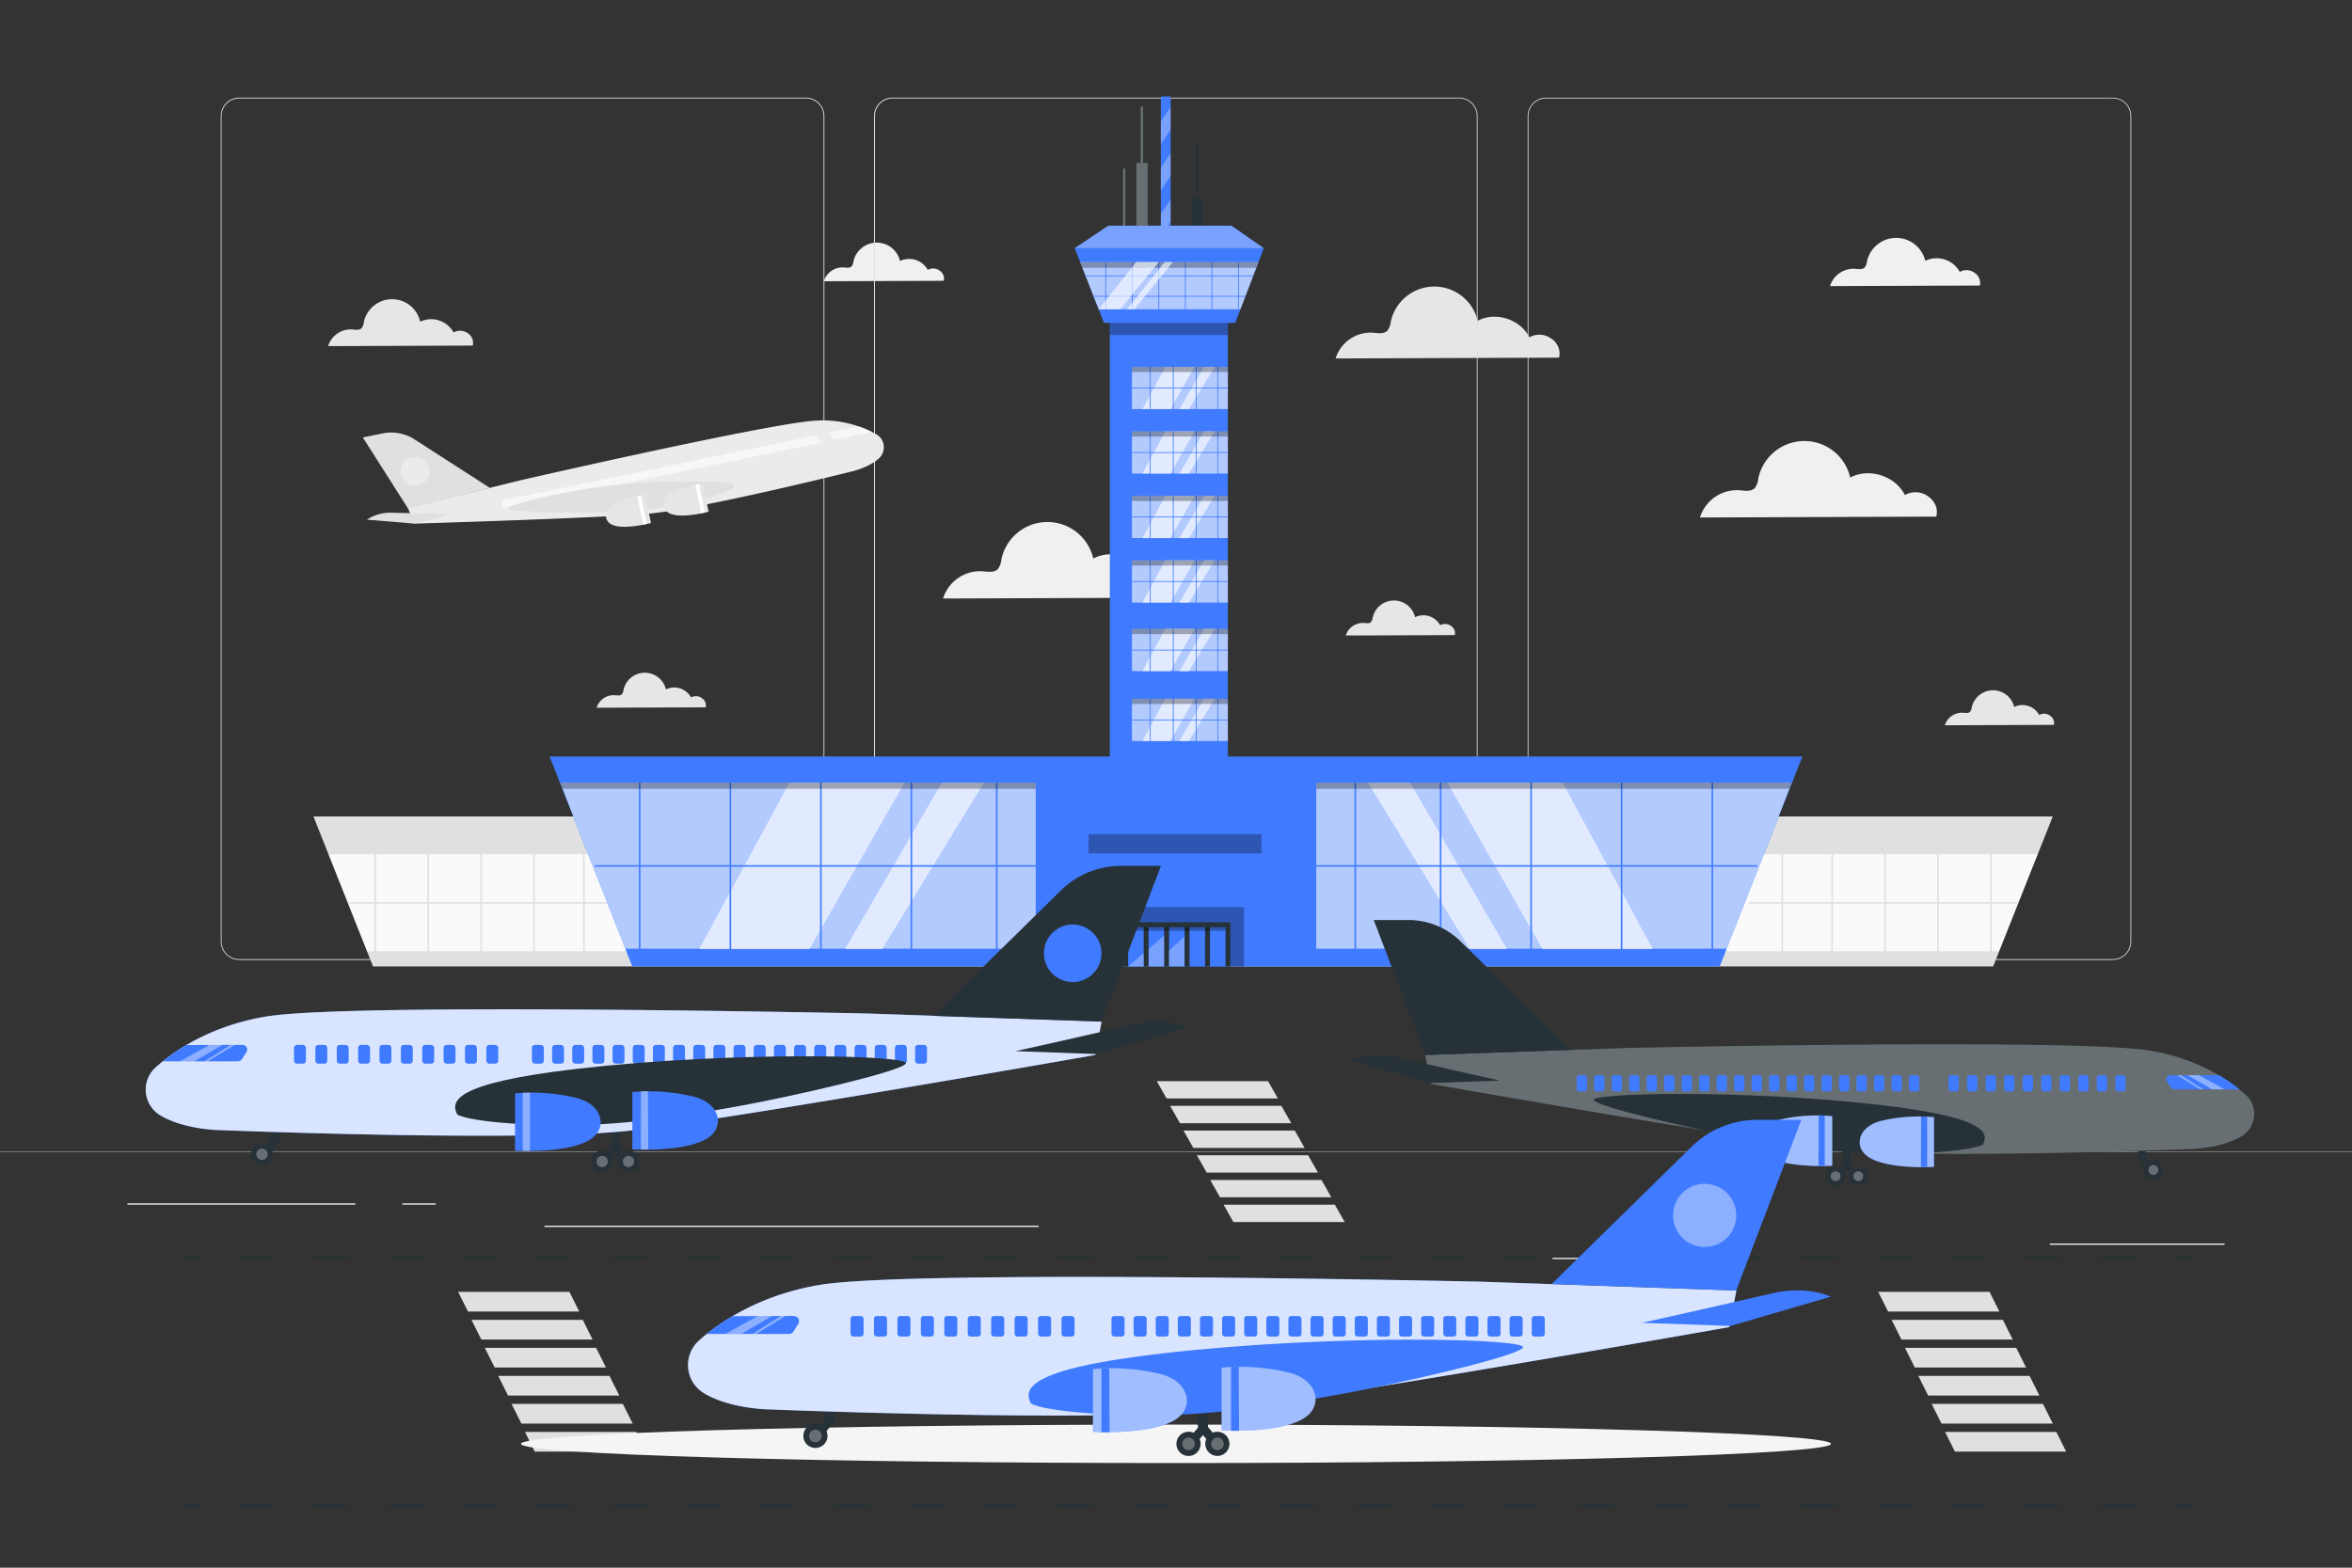 <svg xmlns="http://www.w3.org/2000/svg" xmlns:xlink="http://www.w3.org/1999/xlink" viewBox="0 0 750 500"><rect x="0" y="0" width="750" height="500" fill="#333333" stroke="none"/><defs><clipPath id="freepik--clip-path--inject-334"><rect x="370.17" y="30.78" width="3.11" height="41.21" style="fill:none"></rect></clipPath></defs><g id="freepik--background-complete--inject-334"><polygon points="184.7 418.29 149.22 418.29 146.08 412.01 181.57 412.01 184.7 418.29" style="fill:#e0e0e0"></polygon><polygon points="188.97 427.23 153.48 427.23 150.34 420.95 185.83 420.95 188.97 427.23" style="fill:#e0e0e0"></polygon><polygon points="193.23 436.16 157.74 436.16 154.6 429.88 190.09 429.88 193.23 436.16" style="fill:#e0e0e0"></polygon><polygon points="197.49 445.1 162 445.1 158.87 438.82 194.35 438.82 197.49 445.1" style="fill:#e0e0e0"></polygon><polygon points="201.75 454.03 166.26 454.03 163.13 447.76 198.61 447.76 201.75 454.03" style="fill:#e0e0e0"></polygon><polygon points="206.01 462.97 170.52 462.97 167.39 456.69 202.87 456.69 206.01 462.97" style="fill:#e0e0e0"></polygon><polygon points="637.55 418.29 602.06 418.29 598.92 412.01 634.41 412.01 637.55 418.29" style="fill:#e0e0e0"></polygon><polygon points="641.81 427.23 606.32 427.23 603.19 420.95 638.67 420.95 641.81 427.23" style="fill:#e0e0e0"></polygon><polygon points="646.07 436.16 610.58 436.16 607.45 429.88 642.93 429.88 646.07 436.16" style="fill:#e0e0e0"></polygon><polygon points="650.33 445.1 614.84 445.1 611.71 438.82 647.19 438.82 650.33 445.1" style="fill:#e0e0e0"></polygon><polygon points="654.59 454.03 619.1 454.03 615.97 447.76 651.45 447.76 654.59 454.03" style="fill:#e0e0e0"></polygon><polygon points="658.85 462.97 623.37 462.97 620.23 456.69 655.71 456.69 658.85 462.97" style="fill:#e0e0e0"></polygon><polygon points="407.49 350.35 372 350.35 368.86 344.82 404.35 344.82 407.49 350.35" style="fill:#e0e0e0"></polygon><polygon points="411.75 358.23 376.26 358.23 373.12 352.7 408.61 352.7 411.75 358.23" style="fill:#e0e0e0"></polygon><polygon points="416.01 366.11 380.52 366.11 377.38 360.58 412.87 360.58 416.01 366.11" style="fill:#e0e0e0"></polygon><polygon points="420.27 373.99 384.78 373.99 381.65 368.46 417.13 368.46 420.27 373.99" style="fill:#e0e0e0"></polygon><polygon points="424.53 381.87 389.04 381.87 385.91 376.34 421.39 376.34 424.53 381.87" style="fill:#e0e0e0"></polygon><polygon points="428.79 389.75 393.3 389.75 390.17 384.22 425.65 384.22 428.79 389.75" style="fill:#e0e0e0"></polygon><polygon points="369.8 308.24 118.95 308.24 99.95 260.4 369.8 260.4 369.8 308.24" style="fill:#e0e0e0"></polygon><polygon points="208.41 303.4 117.13 303.4 104.85 272.46 208.41 272.46 208.41 303.4" style="fill:#fafafa"></polygon><rect x="136.31" y="271.12" width="0.5" height="33.71" style="fill:#e0e0e0"></rect><rect x="119.4" y="271.12" width="0.5" height="33.71" style="fill:#e0e0e0"></rect><rect x="111.29" y="287.72" width="85.48" height="0.5" style="fill:#e0e0e0"></rect><rect x="153.18" y="271.12" width="0.5" height="33.71" style="fill:#e0e0e0"></rect><rect x="170.04" y="271.12" width="0.5" height="33.71" style="fill:#e0e0e0"></rect><rect x="185.95" y="271.12" width="0.5" height="33.71" style="fill:#e0e0e0"></rect><polygon points="384.72 308.24 635.57 308.24 654.58 260.4 384.72 260.4 384.72 308.24" style="fill:#e0e0e0"></polygon><polygon points="546.12 303.4 637.39 303.4 649.68 272.46 546.12 272.46 546.12 303.4" style="fill:#fafafa"></polygon><rect x="617.72" y="271.12" width="0.5" height="33.71" style="fill:#e0e0e0"></rect><rect x="634.62" y="271.12" width="0.5" height="33.71" style="fill:#e0e0e0"></rect><rect x="557.75" y="287.72" width="85.48" height="0.5" style="fill:#e0e0e0"></rect><rect x="600.85" y="271.12" width="0.5" height="33.71" style="fill:#e0e0e0"></rect><rect x="583.98" y="271.12" width="0.5" height="33.71" style="fill:#e0e0e0"></rect><rect x="568.08" y="271.12" width="0.5" height="33.71" style="fill:#e0e0e0"></rect><path d="M614.86,158.32a6.86,6.86,0,0,0-7.44-.43c-3-6.1-11.43-8.8-17.43-5.58a15,15,0,0,0-29.32.35,5.76,5.76,0,0,1-1.12,3c-1.22,1.25-3.26.83-5,.69a12.37,12.37,0,0,0-12.47,8.7l75.35-.28C618.1,162.19,617,159.91,614.86,158.32Z" style="fill:#f0f0f0"></path><path d="M373.49,184.16a6.88,6.88,0,0,0-7.44-.44c-3-6.1-11.43-8.79-17.43-5.58a15,15,0,0,0-29.32.36,5.69,5.69,0,0,1-1.12,3c-1.22,1.25-3.26.83-5,.7a12.36,12.36,0,0,0-12.46,8.69l75.35-.27C376.73,188,375.59,185.75,373.49,184.16Z" style="fill:#f0f0f0"></path><path d="M629.64,87a4.37,4.37,0,0,0-4.72-.28,8.4,8.4,0,0,0-11-3.53,9.53,9.53,0,0,0-18.59.22,3.57,3.57,0,0,1-.71,1.88c-.77.79-2.07.53-3.17.44a7.84,7.84,0,0,0-7.9,5.52l47.78-.18A3.84,3.84,0,0,0,629.64,87Z" style="fill:#f0f0f0"></path><path d="M494.68,108a6.5,6.5,0,0,0-7-.42c-2.86-5.76-10.81-8.31-16.48-5.27a14.21,14.21,0,0,0-27.72.33,5.44,5.44,0,0,1-1.06,2.81c-1.16,1.18-3.09.78-4.73.65a11.71,11.71,0,0,0-11.79,8.23l71.26-.26A5.68,5.68,0,0,0,494.68,108Z" style="fill:#e6e6e6"></path><path d="M149.19,106.29a4.21,4.21,0,0,0-4.56-.26A8.11,8.11,0,0,0,134,102.61a9.2,9.2,0,0,0-18,.22,3.54,3.54,0,0,1-.69,1.81c-.74.77-2,.51-3.06.43a7.57,7.57,0,0,0-7.63,5.32l46.14-.17A3.7,3.7,0,0,0,149.19,106.29Z" style="fill:#e6e6e6"></path><path d="M223.8,222.65a3.18,3.18,0,0,0-3.44-.2,6.11,6.11,0,0,0-8-2.58,6.94,6.94,0,0,0-13.53.17,2.83,2.83,0,0,1-.52,1.37c-.57.57-1.51.38-2.31.32a5.69,5.69,0,0,0-5.75,4l34.78-.13A2.78,2.78,0,0,0,223.8,222.65Z" style="fill:#e6e6e6"></path><path d="M653.7,228.25a3.14,3.14,0,0,0-3.43-.2,6.12,6.12,0,0,0-8-2.58,6.94,6.94,0,0,0-13.53.16,2.58,2.58,0,0,1-.52,1.37c-.56.58-1.5.39-2.3.32a5.73,5.73,0,0,0-5.76,4l34.78-.13A2.76,2.76,0,0,0,653.7,228.25Z" style="fill:#e6e6e6"></path><path d="M462.68,199.62a3.18,3.18,0,0,0-3.44-.21,6.11,6.11,0,0,0-8-2.57,6.94,6.94,0,0,0-13.53.16,2.66,2.66,0,0,1-.52,1.37c-.56.58-1.5.38-2.31.32a5.71,5.71,0,0,0-5.75,4l34.78-.13A2.77,2.77,0,0,0,462.68,199.62Z" style="fill:#e6e6e6"></path><path d="M299.61,86.3a3.5,3.5,0,0,0-3.77-.22A6.74,6.74,0,0,0,287,83.25a7.62,7.62,0,0,0-14.87.18,3,3,0,0,1-.57,1.51c-.62.63-1.66.42-2.54.35a6.26,6.26,0,0,0-6.32,4.41l38.23-.14A3,3,0,0,0,299.61,86.3Z" style="fill:#f0f0f0"></path><path d="M673.73,306.15H493a5.87,5.87,0,0,1-5.86-5.86V37A5.87,5.87,0,0,1,493,31.16H673.73A5.87,5.87,0,0,1,679.6,37V300.29A5.87,5.87,0,0,1,673.73,306.15ZM493,31.41A5.61,5.61,0,0,0,487.38,37V300.29A5.61,5.61,0,0,0,493,305.9H673.73a5.62,5.62,0,0,0,5.62-5.61V37a5.62,5.62,0,0,0-5.62-5.61Z" style="fill:#e0e0e0"></path><path d="M465.31,306.15H284.56a5.87,5.87,0,0,1-5.86-5.86V37a5.87,5.87,0,0,1,5.86-5.86H465.31A5.87,5.87,0,0,1,471.17,37V300.29A5.87,5.87,0,0,1,465.31,306.15ZM284.56,31.41A5.61,5.61,0,0,0,279,37V300.29a5.61,5.61,0,0,0,5.61,5.61H465.31a5.61,5.61,0,0,0,5.61-5.61V37a5.61,5.61,0,0,0-5.61-5.61Z" style="fill:#e0e0e0"></path><path d="M257,306.15H76.27a5.87,5.87,0,0,1-5.87-5.86V37a5.87,5.87,0,0,1,5.87-5.86H257A5.87,5.87,0,0,1,262.87,37V300.29A5.87,5.87,0,0,1,257,306.15ZM76.27,31.41A5.62,5.62,0,0,0,70.65,37V300.29a5.62,5.62,0,0,0,5.62,5.61H257a5.61,5.61,0,0,0,5.61-5.61V37A5.61,5.61,0,0,0,257,31.41Z" style="fill:#e0e0e0"></path><rect y="367.22" width="750" height="0.12" style="fill:#e0e0e0"></rect><rect x="653.63" y="396.6" width="55.73" height="0.42" style="fill:#ebebeb"></rect><rect x="495.04" y="401.17" width="14.63" height="0.42" style="fill:#ebebeb"></rect><rect x="40.64" y="383.8" width="72.67" height="0.42" style="fill:#ebebeb"></rect><rect x="128.3" y="383.8" width="10.66" height="0.42" style="fill:#ebebeb"></rect><rect x="173.59" y="390.91" width="157.61" height="0.42" style="fill:#ebebeb"></rect><path d="M272.05,150.26s5.29-1.27,8.35-4.19a4.78,4.78,0,0,0-1-7.58,35.07,35.07,0,0,0-18.92-4.35c-14,.57-94.32,19-94.32,19L130.07,162l2.07,5s57.75-1.69,74.62-3.16S272.05,150.26,272.05,150.26Z" style="fill:#ebebeb"></path><path d="M156.19,155.6l-24-15.46A13.7,13.7,0,0,0,122,138.23l-6.3,1.29,14.46,22.74Z" style="fill:#e0e0e0"></path><path d="M144.7,163.89,132.13,167,117,165.74a13.56,13.56,0,0,1,8.19-2.2C126,163.56,143.66,163.91,144.7,163.89Z" style="fill:#e0e0e0"></path><path d="M278.16,137.8l-11.75,2.43a.73.73,0,0,1-.7-.21l-.91-.94a.76.76,0,0,1,.39-1.27l8.75-1.78a29,29,0,0,1,4.22,1.77Z" style="fill:#fff;opacity:0.6"></path><path d="M261.73,140.67a.34.34,0,0,1-.17.57L161.49,162a1.33,1.33,0,0,1-1.21-.37h0a1.32,1.32,0,0,1,.68-2.2l98.76-20.48a.49.49,0,0,1,.44.14Z" style="fill:#fff;opacity:0.6"></path><path d="M233.83,155.63s-1.23,1.56-13,4.42-24.4,3.23-32,3.4-25.42-.13-26.79-1.25,27.56-8.53,50.24-8.58C232.69,153.57,234.41,153.46,233.83,155.63Z" style="fill:#e0e0e0"></path><path d="M205.72,157.8l1.86,9s-8.94,2.42-12.66.43c-2.54-1.36-2.42-5,1.54-6.78A30.18,30.18,0,0,1,205.72,157.8Z" style="fill:#e6e6e6"></path><path d="M224.11,154.21l1.86,9s-8.94,2.41-12.66.43c-2.55-1.36-2.42-5,1.54-6.78A29.77,29.77,0,0,1,224.11,154.21Z" style="fill:#e6e6e6"></path><path d="M222.87,154.36l1.89,9.1-1.15.24-1.85-9.13Q222.36,154.44,222.87,154.36Z" style="fill:#fff"></path><path d="M204.36,158l1.89,9.09-1.15.24-1.85-9.13C203.64,158.09,204,158,204.36,158Z" style="fill:#fff"></path><circle cx="132.35" cy="150.32" r="4.6" transform="translate(-67.21 133.34) rotate(-43.77)" style="fill:#ebebeb"></circle></g><g id="freepik--Shadow--inject-334"><path d="M583.88,460.5c0,3.38-93.52,6.13-208.88,6.13s-208.88-2.75-208.88-6.13,93.52-6.14,208.88-6.14S583.88,457.11,583.88,460.5Z" style="fill:#f5f5f5"></path></g><g id="freepik--Lines--inject-334"><path d="M64.1,401.1h-6a.25.25,0,0,1,0-.5h6a.25.25,0,1,1,0,.5Z" style="fill:#263238"></path><path d="M681.08,401.1H669.22a.25.25,0,0,1,0-.5h11.86a.25.25,0,0,1,0,.5Zm-23.73,0H645.49a.25.25,0,0,1,0-.5h11.86a.25.25,0,0,1,0,.5Zm-23.73,0H621.76a.25.25,0,0,1,0-.5h11.86a.25.25,0,0,1,0,.5Zm-23.73,0H598a.25.25,0,0,1,0-.5h11.86a.25.25,0,0,1,0,.5Zm-23.73,0H574.3a.25.25,0,0,1,0-.5h11.86a.25.25,0,0,1,0,.5Zm-23.73,0H550.57a.25.25,0,0,1,0-.5h11.86a.25.25,0,0,1,0,.5Zm-23.73,0H526.84a.25.25,0,0,1,0-.5H538.7a.25.25,0,0,1,0,.5Zm-23.73,0H503.11a.25.25,0,0,1,0-.5H515a.25.25,0,0,1,0,.5Zm-23.73,0H479.38a.25.25,0,1,1,0-.5h11.86a.25.25,0,0,1,0,.5Zm-23.73,0H455.64a.25.25,0,0,1,0-.5h11.87a.25.25,0,0,1,0,.5Zm-23.73,0H431.91a.25.25,0,1,1,0-.5h11.87a.25.25,0,0,1,0,.5Zm-23.73,0H408.18a.25.25,0,1,1,0-.5h11.87a.25.25,0,1,1,0,.5Zm-23.73,0H384.45a.25.25,0,1,1,0-.5h11.87a.25.25,0,1,1,0,.5Zm-23.73,0H360.72a.25.25,0,0,1,0-.5h11.87a.25.25,0,1,1,0,.5Zm-23.73,0H337a.25.25,0,0,1,0-.5h11.87a.25.25,0,0,1,0,.5Zm-23.73,0H313.26a.25.25,0,0,1,0-.5h11.87a.25.25,0,0,1,0,.5Zm-23.73,0H289.53a.25.25,0,0,1,0-.5H301.4a.25.25,0,0,1,0,.5Zm-23.73,0H265.8a.25.25,0,0,1,0-.5h11.87a.25.25,0,0,1,0,.5Zm-23.73,0H242.07a.25.25,0,0,1,0-.5h11.87a.25.25,0,0,1,0,.5Zm-23.73,0H218.34a.25.25,0,0,1,0-.5h11.87a.25.25,0,1,1,0,.5Zm-23.73,0H194.61a.25.25,0,0,1,0-.5h11.87a.25.25,0,1,1,0,.5Zm-23.73,0H170.88a.25.25,0,0,1,0-.5h11.87a.25.25,0,0,1,0,.5Zm-23.73,0H147.15a.25.25,0,1,1,0-.5H159a.25.25,0,0,1,0,.5Zm-23.73,0H123.42a.25.25,0,1,1,0-.5h11.87a.25.25,0,0,1,0,.5Zm-23.73,0H99.69a.25.25,0,0,1,0-.5h11.87a.25.25,0,1,1,0,.5Zm-23.73,0H76a.25.25,0,1,1,0-.5H87.83a.25.25,0,0,1,0,.5Z" style="fill:#263238"></path><path d="M699,401.1h-6a.25.25,0,0,1,0-.5h6a.25.25,0,0,1,0,.5Z" style="fill:#263238"></path><path d="M64.1,480.41h-6a.25.25,0,0,1-.25-.25.25.25,0,0,1,.25-.25h6a.26.26,0,0,1,.25.25A.25.25,0,0,1,64.1,480.41Z" style="fill:#263238"></path><path d="M681.08,480.41H669.22a.25.25,0,0,1-.25-.25.25.25,0,0,1,.25-.25h11.86a.25.25,0,0,1,.25.25A.25.25,0,0,1,681.08,480.41Zm-23.73,0H645.49a.25.25,0,0,1-.25-.25.25.25,0,0,1,.25-.25h11.86a.25.25,0,0,1,.25.25A.25.25,0,0,1,657.35,480.41Zm-23.73,0H621.76a.25.25,0,0,1-.25-.25.25.25,0,0,1,.25-.25h11.86a.25.25,0,0,1,.25.25A.25.25,0,0,1,633.62,480.41Zm-23.73,0H598a.25.25,0,0,1-.25-.25.25.25,0,0,1,.25-.25h11.86a.25.25,0,0,1,.25.25A.25.25,0,0,1,609.89,480.41Zm-23.73,0H574.3a.25.25,0,0,1-.25-.25.25.25,0,0,1,.25-.25h11.86a.25.25,0,0,1,.25.25A.25.25,0,0,1,586.16,480.41Zm-23.73,0H550.57a.25.25,0,0,1-.25-.25.25.25,0,0,1,.25-.25h11.86a.25.25,0,0,1,.25.25A.25.25,0,0,1,562.43,480.41Zm-23.73,0H526.84a.25.25,0,0,1-.25-.25.25.25,0,0,1,.25-.25H538.7a.25.25,0,0,1,.25.25A.25.25,0,0,1,538.7,480.41Zm-23.73,0H503.11a.25.25,0,0,1-.25-.25.25.25,0,0,1,.25-.25H515a.25.25,0,0,1,.25.25A.25.25,0,0,1,515,480.41Zm-23.73,0H479.38a.26.26,0,0,1-.26-.25.26.26,0,0,1,.26-.25h11.86a.25.25,0,0,1,.25.25A.25.25,0,0,1,491.24,480.41Zm-23.73,0H455.64a.25.25,0,0,1-.25-.25.26.26,0,0,1,.25-.25h11.87a.25.25,0,0,1,.25.25A.25.25,0,0,1,467.51,480.41Zm-23.73,0H431.91a.25.25,0,0,1-.25-.25.26.26,0,0,1,.25-.25h11.87a.25.25,0,0,1,.25.25A.25.25,0,0,1,443.78,480.41Zm-23.73,0H408.18a.25.25,0,0,1-.25-.25.26.26,0,0,1,.25-.25h11.87a.25.25,0,0,1,.25.25A.25.25,0,0,1,420.05,480.41Zm-23.73,0H384.45a.25.25,0,0,1-.25-.25.26.26,0,0,1,.25-.25h11.87a.25.25,0,0,1,.25.25A.25.25,0,0,1,396.32,480.41Zm-23.73,0H360.72a.25.25,0,0,1-.25-.25.26.26,0,0,1,.25-.25h11.87a.25.25,0,0,1,.25.25A.25.25,0,0,1,372.59,480.41Zm-23.73,0H337a.25.25,0,0,1-.25-.25.25.25,0,0,1,.25-.25h11.87a.25.25,0,0,1,.25.25A.25.25,0,0,1,348.86,480.41Zm-23.73,0H313.26a.25.25,0,0,1-.25-.25.26.26,0,0,1,.25-.25h11.87a.25.25,0,0,1,.25.25A.25.25,0,0,1,325.13,480.41Zm-23.73,0H289.53a.25.25,0,0,1-.25-.25.26.26,0,0,1,.25-.25H301.4a.25.25,0,0,1,.25.25A.25.25,0,0,1,301.4,480.41Zm-23.73,0H265.8a.25.25,0,0,1-.25-.25.25.25,0,0,1,.25-.25h11.87a.25.25,0,0,1,.25.25A.25.25,0,0,1,277.67,480.41Zm-23.73,0H242.07a.25.25,0,0,1-.25-.25.25.25,0,0,1,.25-.25h11.87a.25.25,0,0,1,.25.25A.25.25,0,0,1,253.94,480.41Zm-23.73,0H218.34a.25.25,0,0,1-.25-.25.25.25,0,0,1,.25-.25h11.87a.25.25,0,0,1,.25.25A.25.25,0,0,1,230.21,480.41Zm-23.73,0H194.61a.25.25,0,0,1-.25-.25.25.25,0,0,1,.25-.25h11.87a.25.25,0,0,1,.25.25A.25.25,0,0,1,206.48,480.41Zm-23.73,0H170.88a.25.25,0,0,1-.25-.25.25.25,0,0,1,.25-.25h11.87a.25.25,0,0,1,.25.25A.25.25,0,0,1,182.75,480.41Zm-23.73,0H147.15a.25.25,0,0,1-.25-.25.25.25,0,0,1,.25-.25H159a.26.26,0,0,1,.25.25A.25.25,0,0,1,159,480.41Zm-23.73,0H123.42a.25.25,0,0,1-.25-.25.25.25,0,0,1,.25-.25h11.87a.26.26,0,0,1,.25.25A.25.25,0,0,1,135.29,480.41Zm-23.73,0H99.69a.25.25,0,0,1-.25-.25.25.25,0,0,1,.25-.25h11.87a.26.26,0,0,1,.25.25A.25.25,0,0,1,111.56,480.41Zm-23.73,0H76a.25.25,0,0,1-.25-.25.25.25,0,0,1,.25-.25H87.83a.26.26,0,0,1,.25.25A.25.25,0,0,1,87.83,480.41Z" style="fill:#263238"></path><path d="M699,480.41h-6a.25.25,0,0,1-.25-.25.25.25,0,0,1,.25-.25h6a.25.25,0,0,1,.25.25A.25.25,0,0,1,699,480.41Z" style="fill:#263238"></path></g><g id="freepik--Building--inject-334"><polygon points="415.02 241.28 334.98 241.28 175.26 241.28 201.63 308.27 341.34 308.27 408.66 308.27 548.37 308.27 574.74 241.28 415.02 241.28" style="fill:#407BFF"></polygon><path d="M358.86,72V54a.38.38,0,0,0-.75,0V72a.38.38,0,0,0,.75,0Z" style="fill:#263238"></path><path d="M358.86,72V54a.38.38,0,0,0-.75,0V72a.38.38,0,0,0,.75,0Z" style="fill:#fff;opacity:0.3"></path><rect x="370.17" y="30.78" width="3.11" height="41.21" style="fill:#407BFF"></rect><path d="M364.49,52.28V34.21a.38.38,0,0,0-.75,0V52.28a.38.38,0,0,0,.75,0Z" style="fill:#263238"></path><path d="M364.49,52.28V34.21a.38.38,0,0,0-.75,0V52.28a.38.38,0,0,0,.75,0Z" style="fill:#fff;opacity:0.3"></path><rect x="379.97" y="63.16" width="3.62" height="9.71" style="fill:#263238"></rect><polygon points="352.03 102.97 342.69 79.16 402.99 79.16 393.89 102.97 352.03 102.97" style="fill:#407BFF"></polygon><polygon points="342.69 79.16 353.44 71.98 392.68 71.98 402.99 79.16 342.69 79.16" style="fill:#407BFF"></polygon><rect x="353.9" y="101.95" width="37.63" height="200.26" style="fill:#407BFF"></rect><polygon points="330.27 302.59 199.39 302.59 178.63 249.64 330.27 249.64 330.27 302.59" style="fill:#fff;opacity:0.6"></polygon><polygon points="222.95 302.72 251.7 249.64 288.42 249.64 258.12 302.72 222.95 302.72" style="fill:#fff;opacity:0.6"></polygon><polygon points="269.43 302.72 300.32 249.64 313.75 249.64 281.31 302.72 269.43 302.72" style="fill:#fff;opacity:0.6"></polygon><path d="M382.11,63.48V45.4a.38.38,0,0,0-.75,0V63.48a.38.38,0,0,0,.75,0Z" style="fill:#263238"></path><rect x="362.35" y="51.96" width="3.62" height="20.02" style="fill:#263238"></rect><g style="clip-path:url(#freepik--clip-path--inject-334)"><polygon points="373.28 34.21 370.17 38.73 370.17 46.01 373.28 41.28 373.28 34.21" style="fill:#fff;opacity:0.3"></polygon><polygon points="373.28 48.94 370.17 53.46 370.17 60.74 373.28 56.01 373.28 48.94" style="fill:#fff;opacity:0.3"></polygon><polygon points="373.28 63.66 370.17 68.19 370.17 75.47 373.28 70.74 373.28 63.66" style="fill:#fff;opacity:0.3"></polygon></g><rect x="362.35" y="51.96" width="3.62" height="20.02" style="fill:#fff;opacity:0.3"></rect><polygon points="344.42 83.55 350.34 98.65 395.54 98.65 401.32 83.55 344.42 83.55" style="fill:#fff;opacity:0.6"></polygon><polygon points="342.69 79.16 353.44 71.98 392.68 71.98 402.99 79.16 342.69 79.16" style="fill:#fff;opacity:0.3"></polygon><rect x="352.46" y="83.55" width="0.25" height="15.11" style="fill:#407BFF"></rect><rect x="348.4" y="94.38" width="48.73" height="0.25" style="fill:#407BFF"></rect><rect x="346.01" y="87.85" width="53.62" height="0.25" style="fill:#407BFF"></rect><rect x="360.92" y="83.55" width="0.25" height="15.11" style="fill:#407BFF"></rect><rect x="369.39" y="83.55" width="0.25" height="15.11" style="fill:#407BFF"></rect><rect x="377.85" y="83.55" width="0.25" height="15.11" style="fill:#407BFF"></rect><rect x="386.32" y="83.55" width="0.25" height="15.11" style="fill:#407BFF"></rect><rect x="394.78" y="83.55" width="0.25" height="15.11" style="fill:#407BFF"></rect><polygon points="345.14 85.42 400.61 85.42 401.32 83.55 344.42 83.55 345.14 85.42" style="opacity:0.3"></polygon><polygon points="350.34 98.65 362.35 83.55 369.51 83.55 357.19 98.65 350.34 98.65" style="fill:#fff;opacity:0.6"></polygon><polygon points="359.4 98.65 371.41 83.55 374.03 83.55 361.71 98.65 359.4 98.65" style="fill:#fff;opacity:0.6"></polygon><polygon points="364.27 192.21 371.58 178.73 380.9 178.73 373.21 192.21 364.27 192.21" style="fill:#fff;opacity:0.6"></polygon><polygon points="376.08 192.21 383.93 178.73 387.34 178.73 379.1 192.21 376.08 192.21" style="fill:#fff;opacity:0.6"></polygon><rect x="360.95" y="178.73" width="30.59" height="13.45" style="fill:#fff;opacity:0.6"></rect><rect x="366.67" y="178.14" width="0.25" height="14.65" style="fill:#407BFF"></rect><rect x="360.94" y="185.34" width="30.59" height="0.25" style="fill:#407BFF"></rect><rect x="374.01" y="178.14" width="0.25" height="14.65" style="fill:#407BFF"></rect><rect x="381.34" y="178.14" width="0.25" height="14.65" style="fill:#407BFF"></rect><rect x="388.25" y="178.14" width="0.25" height="14.65" style="fill:#407BFF"></rect><polyline points="360.94 178.73 360.94 180.37 391.53 180.37 391.53 178.73 361.18 178.73" style="opacity:0.3"></polyline><polygon points="364.27 171.64 371.58 158.16 380.9 158.16 373.21 171.64 364.27 171.64" style="fill:#fff;opacity:0.6"></polygon><polygon points="376.08 171.64 383.93 158.16 387.34 158.16 379.1 171.64 376.08 171.64" style="fill:#fff;opacity:0.6"></polygon><rect x="360.95" y="158.16" width="30.59" height="13.45" style="fill:#fff;opacity:0.6"></rect><rect x="366.67" y="157.57" width="0.25" height="14.65" style="fill:#407BFF"></rect><rect x="360.94" y="164.77" width="30.59" height="0.25" style="fill:#407BFF"></rect><rect x="374.01" y="157.57" width="0.25" height="14.65" style="fill:#407BFF"></rect><rect x="381.34" y="157.57" width="0.25" height="14.65" style="fill:#407BFF"></rect><rect x="388.25" y="157.57" width="0.25" height="14.65" style="fill:#407BFF"></rect><polyline points="360.94 158.16 360.94 159.8 391.53 159.8 391.53 158.16 361.18 158.16" style="opacity:0.3"></polyline><polygon points="364.27 151.07 371.58 137.59 380.9 137.59 373.21 151.07 364.27 151.07" style="fill:#fff;opacity:0.6"></polygon><polygon points="376.08 151.07 383.93 137.59 387.34 137.59 379.1 151.07 376.08 151.07" style="fill:#fff;opacity:0.6"></polygon><rect x="360.95" y="137.59" width="30.59" height="13.45" style="fill:#fff;opacity:0.6"></rect><rect x="366.67" y="137" width="0.25" height="14.65" style="fill:#407BFF"></rect><rect x="360.94" y="144.21" width="30.59" height="0.25" style="fill:#407BFF"></rect><rect x="374.01" y="137" width="0.25" height="14.65" style="fill:#407BFF"></rect><rect x="381.34" y="137" width="0.25" height="14.65" style="fill:#407BFF"></rect><rect x="388.25" y="137" width="0.25" height="14.65" style="fill:#407BFF"></rect><polyline points="360.94 137.59 360.94 139.24 391.53 139.24 391.53 137.59 361.18 137.59" style="opacity:0.3"></polyline><polygon points="364.27 130.5 371.58 117.02 380.9 117.02 373.21 130.5 364.27 130.5" style="fill:#fff;opacity:0.6"></polygon><polygon points="376.08 130.5 383.93 117.02 387.34 117.02 379.1 130.5 376.08 130.5" style="fill:#fff;opacity:0.6"></polygon><rect x="360.95" y="117.02" width="30.59" height="13.45" style="fill:#fff;opacity:0.6"></rect><rect x="366.67" y="116.44" width="0.25" height="14.65" style="fill:#407BFF"></rect><rect x="360.94" y="123.64" width="30.59" height="0.25" style="fill:#407BFF"></rect><rect x="374.01" y="116.44" width="0.25" height="14.65" style="fill:#407BFF"></rect><rect x="381.34" y="116.44" width="0.25" height="14.65" style="fill:#407BFF"></rect><rect x="388.25" y="116.44" width="0.25" height="14.65" style="fill:#407BFF"></rect><polyline points="360.94 117.02 360.94 118.67 391.53 118.67 391.53 117.02 361.18 117.02" style="opacity:0.3"></polyline><polygon points="364.27 214.08 371.58 200.59 380.9 200.59 373.21 214.08 364.27 214.08" style="fill:#fff;opacity:0.6"></polygon><polygon points="376.08 214.08 383.93 200.59 387.34 200.59 379.1 214.08 376.08 214.08" style="fill:#fff;opacity:0.6"></polygon><rect x="360.95" y="200.59" width="30.59" height="13.45" style="fill:#fff;opacity:0.6"></rect><rect x="366.67" y="200.01" width="0.25" height="14.65" style="fill:#407BFF"></rect><rect x="360.94" y="207.21" width="30.59" height="0.25" style="fill:#407BFF"></rect><rect x="374.01" y="200.01" width="0.25" height="14.65" style="fill:#407BFF"></rect><rect x="381.34" y="200.01" width="0.25" height="14.65" style="fill:#407BFF"></rect><rect x="388.25" y="200.01" width="0.25" height="14.65" style="fill:#407BFF"></rect><polyline points="360.94 200.59 360.94 202.24 391.53 202.24 391.53 200.59 361.18 200.59" style="opacity:0.3"></polyline><polygon points="364.27 236.36 371.58 222.88 380.9 222.88 373.21 236.36 364.27 236.36" style="fill:#fff;opacity:0.6"></polygon><polygon points="376.08 236.36 383.93 222.88 387.34 222.88 379.1 236.36 376.08 236.36" style="fill:#fff;opacity:0.6"></polygon><rect x="360.95" y="222.88" width="30.59" height="13.45" style="fill:#fff;opacity:0.6"></rect><rect x="366.67" y="222.29" width="0.25" height="14.65" style="fill:#407BFF"></rect><rect x="360.94" y="229.5" width="30.59" height="0.25" style="fill:#407BFF"></rect><rect x="374.01" y="222.29" width="0.25" height="14.65" style="fill:#407BFF"></rect><rect x="381.34" y="222.29" width="0.25" height="14.65" style="fill:#407BFF"></rect><rect x="388.25" y="222.29" width="0.25" height="14.65" style="fill:#407BFF"></rect><polyline points="360.94 222.88 360.94 224.53 391.53 224.53 391.53 222.88 361.18 222.88" style="opacity:0.3"></polyline><rect x="232.65" y="247.34" width="0.5" height="57.68" style="fill:#407BFF"></rect><rect x="203.72" y="247.34" width="0.5" height="57.68" style="fill:#407BFF"></rect><rect x="189.66" y="275.93" width="140.62" height="0.5" style="fill:#407BFF"></rect><rect x="261.51" y="247.34" width="0.5" height="57.68" style="fill:#407BFF"></rect><rect x="290.37" y="247.34" width="0.5" height="57.68" style="fill:#407BFF"></rect><rect x="317.59" y="247.34" width="0.5" height="57.68" style="fill:#407BFF"></rect><polygon points="178.63 249.64 330.27 249.64 330.27 251.59 179.32 251.59 178.63 249.64" style="opacity:0.3"></polygon><polygon points="419.73 302.59 550.61 302.59 571.37 249.64 419.73 249.64 419.73 302.59" style="fill:#fff;opacity:0.6"></polygon><polygon points="527.05 302.72 498.3 249.64 461.58 249.64 491.88 302.72 527.05 302.72" style="fill:#fff;opacity:0.6"></polygon><polygon points="480.57 302.72 449.68 249.64 436.25 249.64 468.69 302.72 480.57 302.72" style="fill:#fff;opacity:0.6"></polygon><rect x="516.85" y="247.34" width="0.5" height="57.68" style="fill:#407BFF"></rect><rect x="545.78" y="247.34" width="0.5" height="57.68" style="fill:#407BFF"></rect><rect x="419.73" y="275.93" width="140.62" height="0.5" style="fill:#407BFF"></rect><rect x="487.99" y="247.34" width="0.5" height="57.68" style="fill:#407BFF"></rect><rect x="459.13" y="247.34" width="0.5" height="57.68" style="fill:#407BFF"></rect><rect x="431.92" y="247.34" width="0.5" height="57.68" style="fill:#407BFF"></rect><polygon points="571.37 249.64 419.73 249.64 419.73 251.59 570.68 251.59 571.37 249.64" style="opacity:0.3"></polygon><rect x="353.9" y="102.97" width="37.63" height="3.88" style="opacity:0.3"></rect><rect x="353.3" y="289.3" width="43.4" height="18.96" style="opacity:0.3"></rect><rect x="357.66" y="294.15" width="34.68" height="14.11" style="fill:#263238"></rect><rect x="359.74" y="295.74" width="4.95" height="12.52" style="fill:#407BFF"></rect><rect x="366.27" y="295.74" width="4.95" height="12.52" style="fill:#407BFF"></rect><rect x="372.79" y="295.74" width="4.95" height="12.52" style="fill:#407BFF"></rect><rect x="379.32" y="295.74" width="4.95" height="12.52" style="fill:#407BFF"></rect><rect x="385.84" y="295.74" width="4.95" height="12.52" style="fill:#407BFF"></rect><path d="M359.74,296.84s31.06.11,31.06,0v-1.1H359.74Z" style="opacity:0.3"></path><polygon points="359.74 308.26 364.7 303.96 364.7 308.26 359.74 308.26" style="fill:#fff;opacity:0.3"></polygon><polygon points="366.27 302.71 371.22 298.33 371.22 308.26 366.27 308.26 366.27 302.71" style="fill:#fff;opacity:0.3"></polygon><polygon points="372.75 303.12 377.7 298.74 377.7 308.26 372.75 308.26 372.75 303.12" style="fill:#fff;opacity:0.3"></polygon><rect x="347.1" y="266.03" width="55.18" height="6.17" style="opacity:0.3"></rect></g><g id="freepik--airplane-3--inject-334"><polygon points="687.79 373.12 684.31 369.1 684.31 366.14 681.86 366.31 681.8 369.51 686.2 374.63 687.79 373.12" style="fill:#263238"></polygon><path d="M683.62,373.15a3,3,0,1,0,3-3A3,3,0,0,0,683.62,373.15Z" style="fill:#263238"></path><path d="M685.11,373.15a1.56,1.56,0,1,0,1.55-1.56A1.55,1.55,0,0,0,685.11,373.15Z" style="fill:#fff;opacity:0.3"></path><polygon points="593.71 375.12 590.23 371.1 590.13 366.14 587.69 366.31 587.72 371.51 592.11 376.63 593.71 375.12" style="fill:#263238"></polygon><path d="M589.54,375.15a3,3,0,1,0,3-3A3,3,0,0,0,589.54,375.15Z" style="fill:#263238"></path><path d="M591,375.15a1.56,1.56,0,1,0,1.55-1.56A1.55,1.55,0,0,0,591,375.15Z" style="fill:#fff;opacity:0.3"></path><polygon points="588.12 370.37 590.19 371.51 585.8 376.63 584.2 375.12 588.12 370.37" style="fill:#263238"></polygon><circle cx="585.33" cy="375.15" r="3.05" style="fill:#263238"></circle><circle cx="585.33" cy="375.15" r="1.56" style="fill:#fff;opacity:0.3"></circle><path d="M699.38,366.44s9.4-.31,15.62-4.18a8.29,8.29,0,0,0,1-13.2c-5.22-4.62-15.24-11.49-30.55-14-23.92-3.93-166.62-.82-166.62-.82l-64.34,2.24,1.75,9.22s98.53,17.38,127.64,20.81S699.38,366.44,699.38,366.44Z" style="fill:#263238"></path><path d="M699.38,366.44s9.4-.31,15.62-4.18a8.29,8.29,0,0,0,1-13.2c-5.22-4.62-15.24-11.49-30.55-14-23.92-3.93-166.62-.82-166.62-.82l-64.34,2.24,1.75,9.22s98.53,17.38,127.64,20.81S699.38,366.44,699.38,366.44Z" style="fill:#fff;opacity:0.3"></path><path d="M501,334.85l-35.27-34.63a23.72,23.72,0,0,0-16.55-6.79l-11.12,0,16.43,43.07Z" style="fill:#263238"></path><path d="M478.34,344.64l-22.39.8-25.3-7.38s6-2.91,14.66-.87C446.73,337.52,476.57,344.31,478.34,344.64Z" style="fill:#263238"></path><path d="M714.1,347.44H693.32a1.29,1.29,0,0,1-1.11-.61L691,344.93a1.31,1.31,0,0,1,1.11-2l15.46,0a51.83,51.83,0,0,1,6.53,4.48Z" style="fill:#407BFF"></path><rect x="674.52" y="342.92" width="3.29" height="5.18" rx="0.79" transform="translate(1352.34 691.02) rotate(180)" style="fill:#407BFF"></rect><rect x="668.61" y="342.92" width="3.29" height="5.18" rx="0.79" transform="translate(1340.52 691.02) rotate(180)" style="fill:#407BFF"></rect><rect x="662.7" y="342.92" width="3.29" height="5.18" rx="0.79" transform="translate(1328.7 691.02) rotate(180)" style="fill:#407BFF"></rect><rect x="656.79" y="342.92" width="3.29" height="5.18" rx="0.79" transform="translate(1316.88 691.02) rotate(180)" style="fill:#407BFF"></rect><rect x="650.88" y="342.92" width="3.29" height="5.18" rx="0.79" transform="translate(1305.06 691.02) rotate(180)" style="fill:#407BFF"></rect><rect x="644.97" y="342.92" width="3.29" height="5.18" rx="0.79" transform="translate(1293.24 691.02) rotate(180)" style="fill:#407BFF"></rect><rect x="639.06" y="342.92" width="3.29" height="5.18" rx="0.79" transform="translate(1281.42 691.02) rotate(180)" style="fill:#407BFF"></rect><rect x="633.15" y="342.92" width="3.29" height="5.18" rx="0.79" transform="translate(1269.6 691.02) rotate(180)" style="fill:#407BFF"></rect><rect x="627.24" y="342.92" width="3.29" height="5.18" rx="0.79" transform="translate(1257.78 691.02) rotate(180)" style="fill:#407BFF"></rect><rect x="621.33" y="342.92" width="3.29" height="5.18" rx="0.79" transform="translate(1245.95 691.02) rotate(180)" style="fill:#407BFF"></rect><rect x="608.73" y="342.92" width="3.29" height="5.18" rx="0.79" transform="translate(1220.75 691.02) rotate(180)" style="fill:#407BFF"></rect><rect x="603.15" y="342.92" width="3.29" height="5.18" rx="0.79" transform="translate(1209.6 691.02) rotate(180)" style="fill:#407BFF"></rect><rect x="597.58" y="342.92" width="3.29" height="5.18" rx="0.79" transform="translate(1198.44 691.02) rotate(180)" style="fill:#407BFF"></rect><rect x="592" y="342.92" width="3.29" height="5.18" rx="0.79" transform="translate(1187.29 691.02) rotate(180)" style="fill:#407BFF"></rect><rect x="586.42" y="342.92" width="3.29" height="5.18" rx="0.79" transform="translate(1176.14 691.02) rotate(180)" style="fill:#407BFF"></rect><rect x="580.85" y="342.92" width="3.29" height="5.18" rx="0.79" transform="translate(1164.98 691.02) rotate(180)" style="fill:#407BFF"></rect><rect x="575.27" y="342.92" width="3.29" height="5.18" rx="0.79" transform="translate(1153.83 691.02) rotate(180)" style="fill:#407BFF"></rect><rect x="569.69" y="342.92" width="3.29" height="5.18" rx="0.79" transform="translate(1142.68 691.02) rotate(180)" style="fill:#407BFF"></rect><rect x="564.11" y="342.92" width="3.29" height="5.18" rx="0.79" transform="translate(1131.52 691.02) rotate(180)" style="fill:#407BFF"></rect><rect x="558.54" y="342.92" width="3.29" height="5.18" rx="0.79" transform="translate(1120.37 691.02) rotate(180)" style="fill:#407BFF"></rect><rect x="552.96" y="342.92" width="3.29" height="5.18" rx="0.79" transform="translate(1109.21 691.02) rotate(180)" style="fill:#407BFF"></rect><rect x="547.38" y="342.92" width="3.29" height="5.18" rx="0.79" transform="translate(1098.06 691.02) rotate(180)" style="fill:#407BFF"></rect><rect x="541.81" y="342.92" width="3.29" height="5.18" rx="0.79" transform="translate(1086.91 691.02) rotate(180)" style="fill:#407BFF"></rect><rect x="536.23" y="342.92" width="3.29" height="5.18" rx="0.79" transform="translate(1075.75 691.02) rotate(180)" style="fill:#407BFF"></rect><rect x="530.65" y="342.92" width="3.29" height="5.18" rx="0.79" transform="translate(1064.6 691.02) rotate(180)" style="fill:#407BFF"></rect><rect x="525.08" y="342.92" width="3.29" height="5.18" rx="0.79" transform="translate(1053.44 691.02) rotate(180)" style="fill:#407BFF"></rect><rect x="519.5" y="342.92" width="3.29" height="5.18" rx="0.79" transform="translate(1042.29 691.02) rotate(180)" style="fill:#407BFF"></rect><rect x="513.92" y="342.92" width="3.29" height="5.18" rx="0.79" transform="translate(1031.14 691.02) rotate(180)" style="fill:#407BFF"></rect><rect x="508.35" y="342.92" width="3.29" height="5.18" rx="0.79" transform="translate(1019.98 691.02) rotate(180)" style="fill:#407BFF"></rect><rect x="502.77" y="342.92" width="3.29" height="5.18" rx="0.79" transform="translate(1008.83 691.02) rotate(180)" style="fill:#407BFF"></rect><path d="M632.34,365s-2.63,2.2-23.54,2.94-42.52-3.09-55.52-5.47-43-9.14-45-11.52,47.62-3.53,90.59,1.39C634,356.34,634.09,361.48,632.34,365Z" style="fill:#263238"></path><path d="M584.25,356V371.8s-16,1-21.62-3.71c-3.83-3.2-2.36-9.28,5-11A52,52,0,0,1,584.25,356Z" style="fill:#407BFF"></path><path d="M616.69,356.31v15.85s-16,1-21.62-3.71c-3.84-3.2-2.36-9.29,5-11A52.16,52.16,0,0,1,616.69,356.31Z" style="fill:#407BFF"></path><path d="M584.25,356V371.8s-16,1-21.62-3.71c-3.83-3.2-2.36-9.28,5-11A52,52,0,0,1,584.25,356Z" style="fill:#fff;opacity:0.5"></path><g style="opacity:0.5"><path d="M616.69,356.31v15.85s-16,1-21.62-3.71c-3.84-3.2-2.36-9.29,5-11A52.16,52.16,0,0,1,616.69,356.31Z" style="fill:#fff"></path></g><path d="M614.54,356.15v16.09h-2l.06-16.14C613.28,356.1,613.94,356.11,614.54,356.15Z" style="fill:#407BFF"></path><path d="M581.88,355.76v16.09h-2l.07-16.14C580.62,355.71,581.28,355.73,581.88,355.76Z" style="fill:#407BFF"></path><polygon points="709.39 347.45 701.18 342.92 697.56 342.92 705.41 347.45 709.39 347.45" style="fill:#fff;opacity:0.4"></polygon><polygon points="702.57 347.45 695.41 342.92 694.23 342.92 701.62 347.45 702.57 347.45" style="fill:#fff;opacity:0.4"></polygon></g><g id="freepik--airplane-2--inject-334"><polygon points="258.6 457.93 263.01 452.85 263.01 449.1 266.1 449.31 266.18 453.37 260.62 459.84 258.6 457.93" style="fill:#263238"></polygon><circle cx="260.02" cy="457.96" r="3.86" style="fill:#263238"></circle><path d="M262,458a2,2,0,1,1-2-2A2,2,0,0,1,262,458Z" style="fill:#fff;opacity:0.3"></path><polygon points="377.59 460.46 381.99 455.38 382.11 449.11 385.2 449.31 385.17 455.9 379.6 462.37 377.59 460.46" style="fill:#263238"></polygon><path d="M382.86,460.5a3.86,3.86,0,1,1-3.85-3.86A3.85,3.85,0,0,1,382.86,460.5Z" style="fill:#263238"></path><path d="M381,460.5a2,2,0,1,1-2-2A2,2,0,0,1,381,460.5Z" style="fill:#fff;opacity:0.3"></path><polygon points="384.66 454.45 382.03 455.9 387.59 462.37 389.61 460.46 384.66 454.45" style="fill:#263238"></polygon><circle cx="388.19" cy="460.5" r="3.86" style="fill:#263238"></circle><path d="M386.22,460.5a2,2,0,1,0,2-2A2,2,0,0,0,386.22,460.5Z" style="fill:#fff;opacity:0.3"></path><path d="M244,449.47s-11.89-.38-19.77-5.27a10.5,10.5,0,0,1-1.29-16.7c6.61-5.84,19.28-14.53,38.64-17.72,30.25-5,210.73-1,210.73-1l81.38,2.83-2.23,11.66s-124.6,22-161.42,26.32S244,449.47,244,449.47Z" style="fill:#407BFF"></path><path d="M244,449.47s-11.89-.38-19.77-5.27a10.5,10.5,0,0,1-1.29-16.7c6.61-5.84,19.28-14.53,38.64-17.72,30.25-5,210.73-1,210.73-1l81.38,2.83-2.23,11.66s-124.6,22-161.42,26.32S244,449.47,244,449.47Z" style="fill:#fff;opacity:0.8"></path><path d="M494.81,409.52l44.61-43.79a30,30,0,0,1,20.93-8.58l14.07,0-20.78,54.46Z" style="fill:#407BFF"></path><path d="M523.49,421.9l28.32,1,32-9.34s-7.53-3.67-18.54-1.09C563.47,412.91,525.73,421.5,523.49,421.9Z" style="fill:#407BFF"></path><path d="M225.33,425.46h26.28a1.65,1.65,0,0,0,1.4-.77l1.53-2.43a1.66,1.66,0,0,0-1.4-2.54l-19.56.06a64.61,64.61,0,0,0-8.25,5.66Z" style="fill:#407BFF"></path><path d="M553.65,387.64a10.07,10.07,0,1,1-10.06-10.07A10.06,10.06,0,0,1,553.65,387.64Z" style="fill:#fff;opacity:0.4"></path><rect x="271.22" y="419.73" width="4.16" height="6.55" rx="0.86" style="fill:#407BFF"></rect><rect x="278.69" y="419.73" width="4.16" height="6.55" rx="0.86" style="fill:#407BFF"></rect><rect x="286.17" y="419.73" width="4.16" height="6.55" rx="0.86" style="fill:#407BFF"></rect><rect x="293.64" y="419.73" width="4.16" height="6.55" rx="0.86" style="fill:#407BFF"></rect><rect x="301.11" y="419.73" width="4.16" height="6.55" rx="0.86" style="fill:#407BFF"></rect><rect x="308.59" y="419.73" width="4.16" height="6.55" rx="0.86" style="fill:#407BFF"></rect><rect x="316.06" y="419.73" width="4.16" height="6.55" rx="0.86" style="fill:#407BFF"></rect><rect x="323.54" y="419.73" width="4.16" height="6.55" rx="0.86" style="fill:#407BFF"></rect><rect x="331.01" y="419.73" width="4.16" height="6.55" rx="0.86" style="fill:#407BFF"></rect><rect x="338.49" y="419.73" width="4.16" height="6.55" rx="0.86" style="fill:#407BFF"></rect><rect x="354.43" y="419.73" width="4.16" height="6.55" rx="0.86" style="fill:#407BFF"></rect><rect x="361.48" y="419.73" width="4.16" height="6.55" rx="0.86" style="fill:#407BFF"></rect><rect x="368.53" y="419.73" width="4.16" height="6.55" rx="0.86" style="fill:#407BFF"></rect><rect x="375.58" y="419.73" width="4.16" height="6.55" rx="0.86" style="fill:#407BFF"></rect><rect x="382.64" y="419.73" width="4.16" height="6.55" rx="0.86" style="fill:#407BFF"></rect><rect x="389.69" y="419.73" width="4.16" height="6.55" rx="0.86" style="fill:#407BFF"></rect><rect x="396.74" y="419.73" width="4.16" height="6.55" rx="0.86" style="fill:#407BFF"></rect><rect x="403.8" y="419.73" width="4.16" height="6.55" rx="0.86" style="fill:#407BFF"></rect><rect x="410.85" y="419.73" width="4.16" height="6.55" rx="0.86" style="fill:#407BFF"></rect><rect x="417.9" y="419.73" width="4.16" height="6.55" rx="0.86" style="fill:#407BFF"></rect><rect x="424.96" y="419.73" width="4.16" height="6.55" rx="0.86" style="fill:#407BFF"></rect><rect x="432.01" y="419.73" width="4.16" height="6.55" rx="0.86" style="fill:#407BFF"></rect><rect x="439.06" y="419.73" width="4.16" height="6.55" rx="0.86" style="fill:#407BFF"></rect><rect x="446.12" y="419.73" width="4.16" height="6.55" rx="0.86" style="fill:#407BFF"></rect><rect x="453.17" y="419.73" width="4.16" height="6.55" rx="0.86" style="fill:#407BFF"></rect><rect x="460.22" y="419.73" width="4.16" height="6.55" rx="0.86" style="fill:#407BFF"></rect><rect x="467.28" y="419.73" width="4.16" height="6.55" rx="0.86" style="fill:#407BFF"></rect><rect x="474.33" y="419.73" width="4.16" height="6.55" rx="0.86" style="fill:#407BFF"></rect><rect x="481.38" y="419.73" width="4.16" height="6.55" rx="0.86" style="fill:#407BFF"></rect><rect x="488.44" y="419.73" width="4.16" height="6.55" rx="0.86" style="fill:#407BFF"></rect><path d="M328.73,447.62s3.33,2.78,29.77,3.72,53.77-3.91,70.21-6.91,54.44-11.56,56.89-14.57-60.22-4.48-114.57,1.75C326.62,436.7,326.51,443.21,328.73,447.62Z" style="fill:#407BFF"></path><path d="M389.55,436.22v20s20.24,1.22,27.34-4.69c4.85-4,3-11.75-6.31-13.86A65.7,65.7,0,0,0,389.55,436.22Z" style="fill:#407BFF"></path><path d="M348.53,436.67l0,20s20.25,1.22,27.34-4.69c4.86-4,3-11.75-6.31-13.86A65.64,65.64,0,0,0,348.53,436.67Z" style="fill:#407BFF"></path><path d="M389.55,436.22v20s20.24,1.22,27.34-4.69c4.85-4,3-11.75-6.31-13.86A65.7,65.7,0,0,0,389.55,436.22Z" style="fill:#fff;opacity:0.5"></path><g style="opacity:0.5"><path d="M348.53,436.67l0,20s20.25,1.22,27.34-4.69c4.86-4,3-11.75-6.31-13.86A65.64,65.64,0,0,0,348.53,436.67Z" style="fill:#fff"></path></g><path d="M351.24,436.46v20.35h2.57l-.09-20.42C352.83,436.4,352,436.42,351.24,436.46Z" style="fill:#407BFF"></path><path d="M392.55,436v20.35h2.56L395,435.92C394.14,435.91,393.31,435.93,392.55,436Z" style="fill:#407BFF"></path><polygon points="231.28 425.47 241.67 419.73 246.25 419.73 236.32 425.47 231.28 425.47" style="fill:#fff;opacity:0.4"></polygon><polygon points="239.9 425.46 248.96 419.73 250.46 419.74 241.1 425.47 239.9 425.46" style="fill:#fff;opacity:0.4"></polygon></g><g id="freepik--airplane-1--inject-334"><polygon points="82.25 368.1 86.26 363.47 86.26 360.05 89.08 360.24 89.16 363.94 84.08 369.84 82.25 368.1" style="fill:#263238"></polygon><path d="M87.06,368.13a3.52,3.52,0,1,1-3.52-3.51A3.52,3.52,0,0,1,87.06,368.13Z" style="fill:#263238"></path><path d="M85.34,368.13a1.8,1.8,0,1,1-1.8-1.79A1.79,1.79,0,0,1,85.34,368.13Z" style="fill:#fff;opacity:0.3"></path><polygon points="190.73 370.41 194.75 365.78 194.85 360.06 197.67 360.25 197.64 366.25 192.57 372.15 190.73 370.41" style="fill:#263238"></polygon><path d="M195.54,370.44a3.52,3.52,0,1,1-3.51-3.51A3.52,3.52,0,0,1,195.54,370.44Z" style="fill:#263238"></path><path d="M193.83,370.44a1.8,1.8,0,1,1-1.8-1.79A1.81,1.81,0,0,1,193.83,370.44Z" style="fill:#fff;opacity:0.3"></path><polygon points="197.18 364.93 194.78 366.25 199.86 372.15 201.69 370.41 197.18 364.93" style="fill:#263238"></polygon><path d="M196.88,370.44a3.52,3.52,0,1,0,3.52-3.51A3.53,3.53,0,0,0,196.88,370.44Z" style="fill:#263238"></path><path d="M198.6,370.44a1.8,1.8,0,1,0,1.8-1.79A1.81,1.81,0,0,0,198.6,370.44Z" style="fill:#fff;opacity:0.3"></path><path d="M68.89,360.39s-10.85-.35-18-4.81a9.55,9.55,0,0,1-1.18-15.22c6-5.33,17.58-13.25,35.23-16.16,27.58-4.53,192.13-.94,192.13-.94l74.2,2.57-2,10.64s-113.6,20-147.18,24S68.89,360.39,68.89,360.39Z" style="fill:#407BFF"></path><path d="M68.89,360.39s-10.85-.35-18-4.81a9.55,9.55,0,0,1-1.18-15.22c6-5.33,17.58-13.25,35.23-16.16,27.58-4.53,192.13-.94,192.13-.94l74.2,2.57-2,10.64s-113.6,20-147.18,24S68.89,360.39,68.89,360.39Z" style="fill:#fff;opacity:0.8"></path><path d="M297.61,324,338.29,284a27.34,27.34,0,0,1,19.08-7.83l12.83,0-18.95,49.65Z" style="fill:#263238"></path><path d="M323.77,335.25l25.82.93,29.17-8.51s-6.88-3.35-16.91-1C360.21,327.05,325.81,334.88,323.77,335.25Z" style="fill:#263238"></path><path d="M51.91,338.49l24,0a1.52,1.52,0,0,0,1.28-.71l1.4-2.21a1.52,1.52,0,0,0-1.29-2.32l-17.83.05a60.57,60.57,0,0,0-7.52,5.17Z" style="fill:#407BFF"></path><circle cx="342.08" cy="304.01" r="9.18" transform="translate(-29.32 36.61) rotate(-5.87)" style="fill:#407BFF"></circle><rect x="93.75" y="333.27" width="3.8" height="5.97" rx="0.91" style="fill:#407BFF"></rect><rect x="100.56" y="333.27" width="3.8" height="5.97" rx="0.91" style="fill:#407BFF"></rect><rect x="107.38" y="333.27" width="3.8" height="5.97" rx="0.91" style="fill:#407BFF"></rect><rect x="114.19" y="333.27" width="3.8" height="5.97" rx="0.91" style="fill:#407BFF"></rect><rect x="121.01" y="333.27" width="3.8" height="5.97" rx="0.91" style="fill:#407BFF"></rect><rect x="127.82" y="333.27" width="3.8" height="5.97" rx="0.91" style="fill:#407BFF"></rect><rect x="134.64" y="333.27" width="3.8" height="5.97" rx="0.91" style="fill:#407BFF"></rect><rect x="141.45" y="333.27" width="3.8" height="5.97" rx="0.91" style="fill:#407BFF"></rect><rect x="148.27" y="333.27" width="3.8" height="5.97" rx="0.91" style="fill:#407BFF"></rect><rect x="155.08" y="333.27" width="3.8" height="5.97" rx="0.91" style="fill:#407BFF"></rect><rect x="169.62" y="333.27" width="3.8" height="5.97" rx="0.91" style="fill:#407BFF"></rect><rect x="176.05" y="333.27" width="3.8" height="5.97" rx="0.91" style="fill:#407BFF"></rect><rect x="182.48" y="333.27" width="3.8" height="5.97" rx="0.91" style="fill:#407BFF"></rect><rect x="188.91" y="333.27" width="3.8" height="5.97" rx="0.91" style="fill:#407BFF"></rect><rect x="195.34" y="333.27" width="3.8" height="5.97" rx="0.91" style="fill:#407BFF"></rect><rect x="201.77" y="333.27" width="3.8" height="5.97" rx="0.91" style="fill:#407BFF"></rect><rect x="208.2" y="333.27" width="3.8" height="5.97" rx="0.91" style="fill:#407BFF"></rect><rect x="214.63" y="333.27" width="3.8" height="5.97" rx="0.91" style="fill:#407BFF"></rect><rect x="221.06" y="333.27" width="3.8" height="5.97" rx="0.91" style="fill:#407BFF"></rect><rect x="227.49" y="333.27" width="3.8" height="5.97" rx="0.91" style="fill:#407BFF"></rect><rect x="233.92" y="333.27" width="3.8" height="5.97" rx="0.91" style="fill:#407BFF"></rect><rect x="240.35" y="333.27" width="3.8" height="5.97" rx="0.91" style="fill:#407BFF"></rect><rect x="246.79" y="333.27" width="3.8" height="5.97" rx="0.91" style="fill:#407BFF"></rect><rect x="253.22" y="333.27" width="3.8" height="5.97" rx="0.91" style="fill:#407BFF"></rect><rect x="259.65" y="333.27" width="3.8" height="5.97" rx="0.91" style="fill:#407BFF"></rect><rect x="266.08" y="333.27" width="3.8" height="5.97" rx="0.91" style="fill:#407BFF"></rect><rect x="272.51" y="333.27" width="3.8" height="5.97" rx="0.91" style="fill:#407BFF"></rect><rect x="278.94" y="333.27" width="3.8" height="5.97" rx="0.91" style="fill:#407BFF"></rect><rect x="285.37" y="333.27" width="3.8" height="5.97" rx="0.91" style="fill:#407BFF"></rect><rect x="291.8" y="333.27" width="3.8" height="5.97" rx="0.91" style="fill:#407BFF"></rect><path d="M145.8,355.44s3,2.54,27.15,3.4,49-3.57,64-6.31S286.6,342,288.83,339.25s-54.91-4.08-104.45,1.6C143.88,345.49,143.78,351.43,145.8,355.44Z" style="fill:#263238"></path><path d="M201.64,348.31v18.27s18.46,1.12,24.93-4.28c4.42-3.68,2.72-10.71-5.76-12.63A60,60,0,0,0,201.64,348.31Z" style="fill:#407BFF"></path><path d="M164.24,348.72V367s18.45,1.12,24.92-4.28c4.43-3.68,2.72-10.71-5.75-12.63A60,60,0,0,0,164.24,348.72Z" style="fill:#407BFF"></path><path d="M166.71,348.53v18.55H169L169,348.47C168.16,348.47,167.4,348.49,166.71,348.53Z" style="fill:#fff;opacity:0.4"></path><path d="M204.37,348.09v18.55h2.34L206.63,348C205.82,348,205.06,348,204.37,348.09Z" style="fill:#fff;opacity:0.4"></path><polygon points="57.33 338.51 66.81 333.27 70.98 333.27 61.93 338.51 57.33 338.51" style="fill:#fff;opacity:0.4"></polygon><polygon points="65.2 338.5 73.46 333.27 74.82 333.28 66.29 338.51 65.2 338.5" style="fill:#fff;opacity:0.4"></polygon></g></svg>
